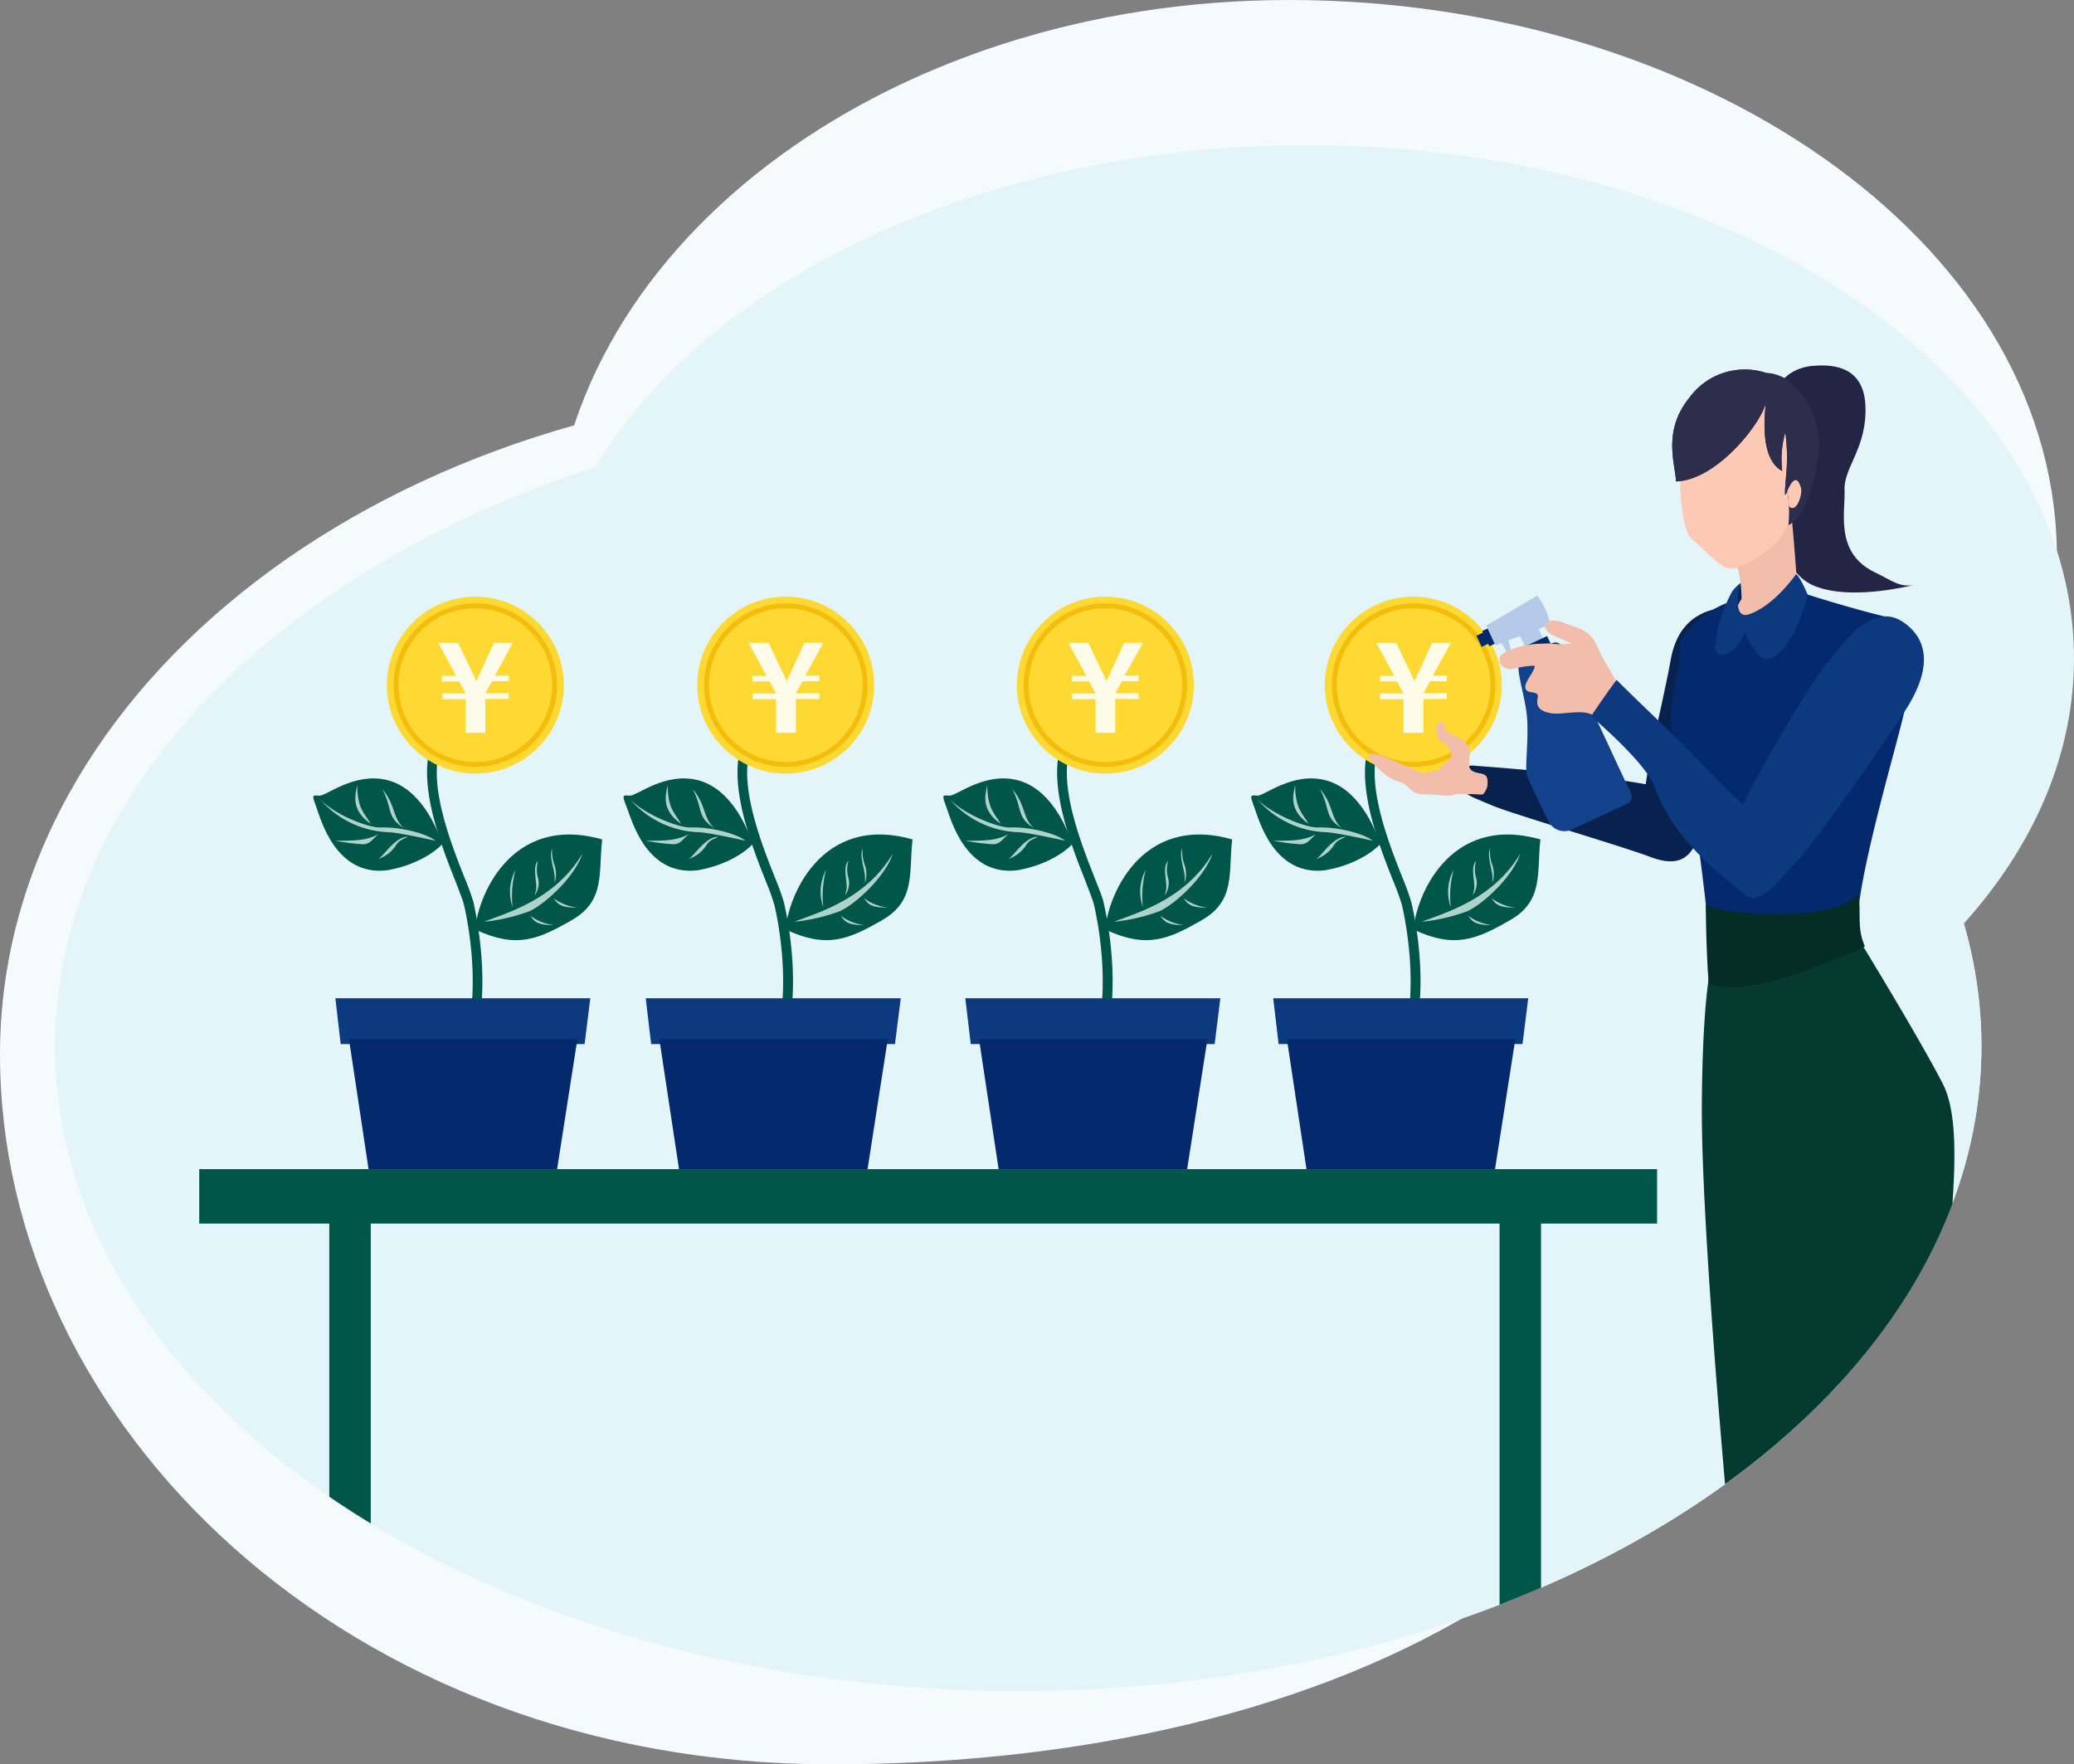 <svg xmlns="http://www.w3.org/2000/svg" xmlns:xlink="http://www.w3.org/1999/xlink" viewBox="0 0 265.55 225.87"><rect x="0" y="0" width="265.55" height="225.87" fill="#808080" stroke="none"/><defs><style>.cls-1{fill:none;}.cls-2{fill:#f5fbfc;}.cls-3{fill:#e3f5f9;}.cls-4{clip-path:url(#clip-path);}.cls-5{fill:#07224f;}.cls-6{fill:#f2bdaa;}.cls-7{fill:#005648;}.cls-8{fill:#fed933;}.cls-9{fill:#f4bd0b;}.cls-10{fill:#fffbe9;}.cls-11{fill:#012a6a;}.cls-12{fill:#b5cae8;}.cls-13{fill:#04296d;}.cls-14{fill:#13418c;}.cls-15{fill:#aed3ca;}.cls-16{fill:#0d397f;}.cls-17{fill:#053a30;}.cls-18{fill:#032d25;}.cls-19{fill:#242447;}.cls-20{fill:#fcc9b4;}.cls-21{fill:#2d2d4c;}</style><clipPath id="clip-path"><path class="cls-1" d="M277.54,80.07c0-36.29-44-65.72-98.19-65.72-41.81,0-77.49,17.5-91.66,42.14C40.62,68.11,7.06,98.4,7.06,133.94c0,45.58,55.21,82.53,123.32,82.53S253.7,179.52,253.7,133.94a57,57,0,0,0-.94-10.23C268.17,112.1,277.54,96.82,277.54,80.07Z"/></clipPath></defs><g id="レイヤー_2" data-name="レイヤー 2"><g id="ぶんぶんぶんかつう"><path class="cls-2" d="M229,132.75c1.34,67.47-60.67,93.12-122.62,93.12S0,182.31,0,135,50.22,49.21,112.18,49.21,228.08,85.4,229,132.75Z"/><ellipse class="cls-3" cx="130.38" cy="133.94" rx="123.32" ry="82.53"/><path class="cls-2" d="M263.35,70.28c1.13,56.77-51,78.35-103.17,78.35S70.66,112,70.66,72.14,112.92,0,165.05,0,262.56,30.45,263.35,70.28Z"/><ellipse class="cls-3" cx="130.38" cy="133.94" rx="123.32" ry="82.53"/><ellipse class="cls-3" cx="167.35" cy="84.29" rx="98.2" ry="65.72"/><g class="cls-4"><path class="cls-5" d="M222.59,89.77c.12,3.73-4.05,14.48-5.11,17.36s-2.71,3.89-6.24,2.55-17.6-5.47-20.2-6.57-3.32-1.34-3.37-1.82a21.41,21.41,0,0,1,0-2.31c.05-1.1.57-1,1.3-.94s14.76,1.06,21.74,2.36c.61-4.34,2.31-11,3.22-16s4.08-6.13,6.15-6.53c1.9-.57,2.88,1.13,3,3.65A79.94,79.94,0,0,1,222.59,89.77Z"/><path class="cls-6" d="M184.37,94.79c-.45-.23-.34-1.06-.44-1.61s.72-.88.79-.73a8.3,8.3,0,0,1,.38,1c.16.53,1.51.66,2.57,1.66s0,2.75.62,3.41,1.76.31,2.07,1a2.2,2.2,0,0,1-.48,2.15c-.35.11-3.54-.39-4-.35s-1-.11-2.91-.23-1.09-.65-2.19-1.7.65-1.1-.62-2.23.82-.73.26-1.59-.17-1.54,1-1.29c.32.17,2.5.62,2.63,1s0,1.85.61,2,1.24-.09,1.2-.61a2.3,2.3,0,0,0-.66-1.35C184.92,95.12,184.63,95.1,184.37,94.79Z"/><circle class="cls-1" cx="181.15" cy="89.18" r="9.19"/><path class="cls-7" d="M180.69,134.17l-1.19-.38c2.38-7.51.24-16.89,0-17.94a29.84,29.84,0,0,0-1.09-3c-2.15-5.42-6.15-15.53-1.45-20.23l.88.89c-4.11,4.11-.31,13.72,1.74,18.88a30.73,30.73,0,0,1,1.13,3.13C181.13,117.32,183.13,126.5,180.69,134.17Z"/><path class="cls-7" d="M181,119c.2-3.82,4.35-14.91,16.23-11.54-.48,4.3.44,7.85-3.86,10.32S186.26,121.48,181,119Z"/><path class="cls-7" d="M176.72,108.06c-.76-2.33-2.9-7.17-7.09-8.2s-7.78,2.06-8.65,2-1-.16-.43,1.35,2.46,9.06,9.19,8.19C174.58,110.52,176.72,108.06,176.72,108.06Z"/><circle class="cls-8" cx="180.95" cy="87.71" r="11.33"/><circle class="cls-8" cx="180.95" cy="87.71" r="10.16"/><path class="cls-9" d="M181,98.18a10.47,10.47,0,1,1,10.47-10.47A10.49,10.49,0,0,1,181,98.18Zm0-20.31a9.84,9.84,0,1,0,9.84,9.84A9.85,9.85,0,0,0,181,77.87Z"/><path class="cls-10" d="M183.45,86.49h1.8v.72h-2.14l-.86,1.53v0h3v.74h-3v4.33H179.7V89.51h-3v-.74h3v0l-.82-1.53h-2.18v-.72h1.82l-2.31-4.23h2.56l1.82,3.8c.18.37.35.72.52,1.11.18-.39.34-.75.51-1.11l1.74-3.8h2.42Z"/><path class="cls-6" d="M184.37,94.79c-.45-.23-.34-1.06-.44-1.61s.72-.88.79-.73a8.3,8.3,0,0,1,.38,1c.16.53,1.51.66,2.57,1.66s0,2.75.62,3.41,1.76.31,2.07,1a2.2,2.2,0,0,1-.48,2.15c-.35.11-3.38-.18-3.79.06s-.67.13-2.54,0-2.13.13-3.23-.93-1.71-.55-3-1.69a7.59,7.59,0,0,1-1.89-2c-.57-.85.18-.67,1.31-.43.33.17,6.1,2.51,6.22,2.84s.76-.35,1.95-1.67c.42-.47.92-.69.88-1.21a2.3,2.3,0,0,0-.66-1.35C184.92,95.12,184.63,95.1,184.37,94.79Z"/><rect class="cls-11" x="189.31" y="81.01" width="1.38" height="1.57" transform="translate(-16.77 87.97) rotate(-25)"/><rect class="cls-11" x="190.19" y="80.51" width="0.78" height="2.16" transform="translate(-16.62 88.19) rotate(-25)"/><path class="cls-12" d="M198.39,80l-6.9,2.61-1.18-2.53,6.51-3.81a7.7,7.7,0,0,1,1.07,1.8C198.58,79.58,198.39,80,198.39,80Z"/><rect class="cls-12" x="194.95" y="80.58" width="2.56" height="2.56" transform="translate(-16.21 90.6) rotate(-25)"/><rect class="cls-13" x="194.59" y="82.19" width="3.99" height="1.46" transform="translate(-16.62 90.86) rotate(-25)"/><path class="cls-14" d="M208.25,102.93l-7,3.26a2.26,2.26,0,0,1-3-1.09s-2.2-4.37-2.75-5.9c-.29-.79.27-4.73,0-7.57s-1.82-6.94-.7-7.47l3.8-1.77c1.12-.52,1.49.42,2,1.55l7.67,16.45C208.89,101.52,209.37,102.41,208.25,102.93Z"/><path class="cls-12" d="M193.8,85.51l-.2.1s-.51-1.57-.78-2.26a6.4,6.4,0,0,0-1-1.54l1.06-.5A14.19,14.19,0,0,1,193.8,85.51Z"/><path class="cls-13" d="M230.9,75.94c-1.79,2.33-4.94,6-7.7,4.83-1.08-.45-.17-2.13-.21-4.13a12.26,12.26,0,0,0-7.9,5.53c.27,5-2.51,8.82-.28,13.47S219,121.38,219,121.38s-.7,1.56,1.25,2.11S237.85,120,237.85,120c-.75-5.14,4.44-22.49,5.84-28.33s3.74-11.3-1.56-12.55S230.9,75.94,230.9,75.94Z"/><path class="cls-6" d="M198.47,82.38c-2.64-.12-2.4,1.29-2,2.34S195.24,87,195.3,88s1.82.29,1.59,1.29.06,1.7,1.58,2,4.11-.59,5.52.29,5,.23,3.69-2.76-2.05-3.52-3.05-5.81-1.93-2.35-4.4-3.28-3,.7-1.64,1.46c1.7.82,2.64,1.18,2.64,1.18A9.81,9.81,0,0,1,198.47,82.38Z"/><path class="cls-6" d="M196.35,82.46a11.91,11.91,0,0,0-3.34.88c-.75.37-1,.66-1,1a1,1,0,0,0,.44,1,1.5,1.5,0,0,0,1.36.27,12.45,12.45,0,0,1,2.57-.39,3.65,3.65,0,0,0,1.49.45A2.15,2.15,0,0,0,200,84C200.06,83.28,199.7,82.15,196.35,82.46Z"/><path class="cls-15" d="M182.08,118c2.52-1.05,9-2.67,12.57-8.72-.93,2.92-4.7,6.41-6.75,7.36A23.56,23.56,0,0,1,182.08,118Z"/><path class="cls-15" d="M190.79,108.62c-.47,1,.36,2.83.31,3.84V113a3.72,3.72,0,0,0,0-2.19A4.83,4.83,0,0,1,190.79,108.62Z"/><path class="cls-15" d="M189,110.22c-.84.85,0,2.87-.3,3.85l-.13.53a2.68,2.68,0,0,0,.45-2.14A3.83,3.83,0,0,1,189,110.22Z"/><path class="cls-15" d="M186.12,111.36a5.88,5.88,0,0,0-.37,4.77A12.84,12.84,0,0,1,186.12,111.36Z"/><path class="cls-15" d="M187.92,117.18c.47.47.56,1.3,3.07,1.24A6.17,6.17,0,0,1,187.92,117.18Z"/><path class="cls-15" d="M190.91,114.94c.47.47.55,1.3,3.06,1.24A6.14,6.14,0,0,1,190.91,114.94Z"/><path class="cls-15" d="M161,102.34a12.2,12.2,0,0,0,8.85,4.2c1.44.08,5.92,1.09,5.92,1.09-1.12-.91-4.44-1.78-7-1.7C167.28,106,163,104.33,161,102.34Z"/><path class="cls-15" d="M165.82,100.47c-.08.85-1.09,3.08,1.74,5C166.71,104.06,165.86,103.55,165.82,100.47Z"/><path class="cls-15" d="M169,101c1.36,2.55.51,3.59,2.76,5C170.32,104.71,170.79,103.09,169,101Z"/><path class="cls-15" d="M163,107.63c2.37,0,4,0,5.54-.85-.85.69-1.08,1.28-2,1.3A28.35,28.35,0,0,1,163,107.63Z"/><path class="cls-15" d="M168.42,110c.66-.14,2.1-2.86,3.89-2.88-.81.43-1.1.39-1.62,1.24A4.43,4.43,0,0,1,168.42,110Z"/><polygon class="cls-16" points="194.94 133.66 163.71 133.66 163.02 127.8 195.67 127.8 194.94 133.66"/><polygon class="cls-13" points="191.42 149.67 167.28 149.67 164.77 133.01 194.02 133.01 191.42 149.67"/><circle class="cls-1" cx="141.73" cy="89.18" r="9.19"/><path class="cls-7" d="M141.27,134.17l-1.19-.38c2.38-7.51.24-16.89,0-17.94-.14-.58-.56-1.63-1.08-3-2.16-5.42-6.16-15.53-1.46-20.23l.89.89c-4.12,4.11-.31,13.72,1.73,18.88.54,1.38,1,2.46,1.14,3.13C141.71,117.32,143.71,126.5,141.27,134.17Z"/><path class="cls-7" d="M141.53,119c.2-3.82,4.35-14.91,16.23-11.54-.48,4.3.44,7.85-3.86,10.32S146.84,121.48,141.53,119Z"/><path class="cls-7" d="M137.3,108.06c-.76-2.33-2.9-7.17-7.09-8.2s-7.78,2.06-8.65,2-1-.16-.43,1.35,2.46,9.06,9.19,8.19C135.16,110.52,137.3,108.06,137.3,108.06Z"/><circle class="cls-8" cx="141.53" cy="87.71" r="11.33"/><circle class="cls-8" cx="141.53" cy="87.71" r="10.16"/><path class="cls-9" d="M141.53,98.18A10.47,10.47,0,1,1,152,87.71,10.49,10.49,0,0,1,141.53,98.18Zm0-20.31a9.84,9.84,0,1,0,9.84,9.84A9.85,9.85,0,0,0,141.53,77.87Z"/><path class="cls-10" d="M144,86.49h1.79v.72h-2.14l-.86,1.53v0h3v.74h-3v4.33h-2.52V89.51h-3v-.74h3v0l-.82-1.53h-2.18v-.72h1.82l-2.31-4.23h2.56l1.82,3.8c.18.37.35.72.52,1.11.18-.39.35-.75.51-1.11l1.74-3.8h2.42Z"/><path class="cls-15" d="M142.66,118c2.52-1.05,9-2.67,12.58-8.72-.94,2.92-4.71,6.41-6.76,7.36A23.47,23.47,0,0,1,142.66,118Z"/><path class="cls-15" d="M151.37,108.62c-.47,1,.36,2.83.32,3.84l0,.54a3.72,3.72,0,0,0,0-2.19A5,5,0,0,1,151.37,108.62Z"/><path class="cls-15" d="M149.56,110.22c-.84.85,0,2.87-.29,3.85l-.13.53a2.71,2.71,0,0,0,.44-2.14A3.83,3.83,0,0,1,149.56,110.22Z"/><path class="cls-15" d="M146.7,111.36a5.88,5.88,0,0,0-.37,4.77A12.84,12.84,0,0,1,146.7,111.36Z"/><path class="cls-15" d="M148.5,117.18c.47.47.56,1.3,3.07,1.24A6.17,6.17,0,0,1,148.5,117.18Z"/><path class="cls-15" d="M151.49,114.94c.47.47.56,1.3,3.06,1.24A6.18,6.18,0,0,1,151.49,114.94Z"/><path class="cls-15" d="M121.62,102.34a12.15,12.15,0,0,0,8.84,4.2c1.44.08,5.92,1.09,5.92,1.09-1.12-.91-4.44-1.78-7-1.7C127.86,106,123.58,104.33,121.62,102.34Z"/><path class="cls-15" d="M126.4,100.47c-.08.85-1.09,3.08,1.74,5C127.29,104.06,126.44,103.55,126.4,100.47Z"/><path class="cls-15" d="M129.6,101c1.36,2.55.51,3.59,2.76,5C130.9,104.71,131.37,103.09,129.6,101Z"/><path class="cls-15" d="M123.6,107.63c2.38,0,4,0,5.54-.85-.85.69-1.07,1.28-2,1.3A28.35,28.35,0,0,1,123.6,107.63Z"/><path class="cls-15" d="M129,110c.67-.14,2.11-2.86,3.89-2.88-.81.43-1.1.39-1.62,1.24A4.43,4.43,0,0,1,129,110Z"/><polygon class="cls-16" points="155.52 133.66 124.29 133.66 123.6 127.8 156.25 127.8 155.52 133.66"/><polygon class="cls-13" points="152 149.67 127.86 149.67 125.35 133.01 154.6 133.01 152 149.67"/><circle class="cls-1" cx="100.81" cy="89.18" r="9.19"/><path class="cls-7" d="M100.35,134.17l-1.2-.38c2.39-7.51.25-16.89,0-17.94a29.09,29.09,0,0,0-1.08-3c-2.15-5.42-6.15-15.53-1.45-20.23l.88.89c-4.12,4.11-.31,13.72,1.74,18.88a30.73,30.73,0,0,1,1.13,3.13C100.79,117.32,102.78,126.5,100.35,134.17Z"/><path class="cls-7" d="M100.6,119c.21-3.82,4.36-14.91,16.24-11.54-.49,4.3.43,7.85-3.87,10.32S105.92,121.48,100.6,119Z"/><path class="cls-7" d="M96.37,108.06c-.75-2.33-2.89-7.17-7.08-8.2s-7.79,2.06-8.65,2-1.06-.16-.44,1.35,2.46,9.06,9.2,8.19C94.24,110.52,96.37,108.06,96.37,108.06Z"/><circle class="cls-8" cx="100.6" cy="87.71" r="11.33"/><circle class="cls-8" cx="100.6" cy="87.71" r="10.16"/><path class="cls-9" d="M100.6,98.18a10.47,10.47,0,1,1,10.48-10.47A10.49,10.49,0,0,1,100.6,98.18Zm0-20.31a9.84,9.84,0,1,0,9.85,9.84A9.85,9.85,0,0,0,100.6,77.87Z"/><path class="cls-10" d="M103.11,86.49h1.79v.72h-2.14l-.86,1.53v0h3v.74h-3v4.33H99.36V89.51h-3v-.74h3v0l-.82-1.53H96.33v-.72h1.82l-2.31-4.23H98.4l1.82,3.8c.18.37.35.72.51,1.11l.52-1.11,1.74-3.8h2.42Z"/><path class="cls-15" d="M101.74,118c2.51-1.05,9-2.67,12.57-8.72-.93,2.92-4.7,6.41-6.75,7.36A23.56,23.56,0,0,1,101.74,118Z"/><path class="cls-15" d="M110.45,108.62c-.48,1,.36,2.83.31,3.84l0,.54a3.56,3.56,0,0,0,0-2.19A5,5,0,0,1,110.45,108.62Z"/><path class="cls-15" d="M108.63,110.22c-.84.85,0,2.87-.29,3.85l-.13.53a2.63,2.63,0,0,0,.44-2.14A3.83,3.83,0,0,1,108.63,110.22Z"/><path class="cls-15" d="M105.77,111.36a5.93,5.93,0,0,0-.36,4.77A13,13,0,0,1,105.77,111.36Z"/><path class="cls-15" d="M107.58,117.18c.47.47.56,1.3,3.06,1.24A6.18,6.18,0,0,1,107.58,117.18Z"/><path class="cls-15" d="M110.56,114.94c.47.47.56,1.3,3.07,1.24A6.17,6.17,0,0,1,110.56,114.94Z"/><path class="cls-15" d="M80.69,102.34a12.15,12.15,0,0,0,8.84,4.2c1.44.08,5.92,1.09,5.92,1.09-1.11-.91-4.44-1.78-7-1.7C86.94,106,82.66,104.33,80.69,102.34Z"/><path class="cls-15" d="M85.48,100.47c-.08.85-1.1,3.08,1.74,5C86.37,104.06,85.52,103.55,85.48,100.47Z"/><path class="cls-15" d="M88.68,101c1.36,2.55.51,3.59,2.76,5C90,104.71,90.45,103.09,88.68,101Z"/><path class="cls-15" d="M82.68,107.63c2.37,0,3.95,0,5.53-.85-.84.69-1.07,1.28-2,1.3A28.35,28.35,0,0,1,82.68,107.63Z"/><path class="cls-15" d="M88.07,110c.67-.14,2.11-2.86,3.9-2.88-.82.43-1.1.39-1.63,1.24A4.35,4.35,0,0,1,88.07,110Z"/><polygon class="cls-16" points="114.59 133.66 83.37 133.66 82.68 127.8 115.33 127.8 114.59 133.66"/><polygon class="cls-13" points="111.08 149.67 86.94 149.67 84.42 133.01 113.67 133.01 111.08 149.67"/><circle class="cls-1" cx="61.06" cy="89.18" r="9.19"/><path class="cls-7" d="M60.6,134.17l-1.19-.38c2.39-7.51.24-16.89,0-17.94-.14-.58-.56-1.63-1.08-3-2.15-5.42-6.16-15.53-1.46-20.23l.89.89c-4.12,4.11-.31,13.72,1.73,18.88a31.4,31.4,0,0,1,1.14,3.13C61,117.32,63,126.5,60.6,134.17Z"/><path class="cls-7" d="M60.86,119c.2-3.82,4.35-14.91,16.24-11.54-.49,4.3.43,7.85-3.87,10.32S66.17,121.48,60.86,119Z"/><path class="cls-7" d="M56.63,108.06c-.76-2.33-2.89-7.17-7.08-8.2s-7.79,2.06-8.66,2-1-.16-.43,1.35,2.46,9.06,9.19,8.19C54.49,110.52,56.63,108.06,56.63,108.06Z"/><circle class="cls-8" cx="60.86" cy="87.71" r="11.33"/><circle class="cls-8" cx="60.86" cy="87.71" r="10.16"/><path class="cls-9" d="M60.86,98.18A10.47,10.47,0,1,1,71.33,87.71,10.48,10.48,0,0,1,60.86,98.18Zm0-20.31a9.84,9.84,0,1,0,9.84,9.84A9.85,9.85,0,0,0,60.86,77.87Z"/><path class="cls-10" d="M63.37,86.49h1.79v.72H63l-.86,1.53v0h3v.74h-3v4.33H59.61V89.51h-3v-.74h3v0l-.82-1.53H56.58v-.72H58.4l-2.3-4.23h2.55l1.83,3.8c.18.37.34.72.51,1.11.18-.39.35-.75.51-1.11l1.74-3.8h2.42Z"/><path class="cls-15" d="M62,118c2.51-1.05,9-2.67,12.57-8.72-.94,2.92-4.71,6.41-6.75,7.36A23.56,23.56,0,0,1,62,118Z"/><path class="cls-15" d="M70.7,108.62c-.47,1,.36,2.83.32,3.84l0,.54a3.72,3.72,0,0,0,0-2.19A5.13,5.13,0,0,1,70.7,108.62Z"/><path class="cls-15" d="M68.89,110.22c-.84.85,0,2.87-.29,3.85l-.13.53a2.67,2.67,0,0,0,.44-2.14A3.83,3.83,0,0,1,68.89,110.22Z"/><path class="cls-15" d="M66,111.36a6,6,0,0,0-.37,4.77A13.06,13.06,0,0,1,66,111.36Z"/><path class="cls-15" d="M67.84,117.18c.46.47.55,1.3,3.06,1.24A6.11,6.11,0,0,1,67.84,117.18Z"/><path class="cls-15" d="M70.82,114.94c.47.47.56,1.3,3.07,1.24A6.17,6.17,0,0,1,70.82,114.94Z"/><path class="cls-15" d="M41,102.34a12.15,12.15,0,0,0,8.84,4.2c1.44.08,5.92,1.09,5.92,1.09-1.12-.91-4.44-1.78-7-1.7C47.19,106,42.91,104.33,41,102.34Z"/><path class="cls-15" d="M45.73,100.47c-.08.85-1.09,3.08,1.75,5C46.63,104.06,45.77,103.55,45.73,100.47Z"/><path class="cls-15" d="M48.94,101c1.36,2.55.5,3.59,2.76,5C50.23,104.71,50.7,103.09,48.94,101Z"/><path class="cls-15" d="M42.93,107.63c2.38,0,4,0,5.54-.85-.84.69-1.07,1.28-2,1.3A28.63,28.63,0,0,1,42.93,107.63Z"/><path class="cls-15" d="M48.33,110c.67-.14,2.11-2.86,3.89-2.88-.81.43-1.09.39-1.62,1.24A4.39,4.39,0,0,1,48.33,110Z"/><polygon class="cls-16" points="74.85 133.66 43.62 133.66 42.94 127.8 75.58 127.8 74.85 133.66"/><polygon class="cls-13" points="71.33 149.67 47.19 149.67 44.68 133.01 73.93 133.01 71.33 149.67"/><rect class="cls-7" x="25.51" y="149.67" width="186.66" height="6.97"/><path class="cls-16" d="M237.68,80.56c2.35-1.7,4.35-2.55,6.85-.24S247,86.18,244,90.87,232.16,108.18,230,110.33s-4.64,6-6.75,4.1-9-6.57-11.52-14c-1.5-3.29-8.11-8.8-8-8.76,2-3,3.25-4.63,3.25-4.63,4.38,4.34,6.08,5.8,10.7,10.51s4.79,4.74,5.48,5.55c1.58-3.69,8.07-14.51,9.65-16.7A59.73,59.73,0,0,1,237.68,80.56Z"/><path class="cls-17" d="M219.31,122.78s-1.3,3.16-1.41,18.56,3.23,51.52,3.23,51.52c15.37,0,24.3-.43,24.3-.43,4.16-32.34,6.54-47.48,3.29-53.75S237.85,120,237.85,120A138.09,138.09,0,0,0,219.31,122.78Z"/><path class="cls-18" d="M218.4,115.79c2,1.31,15.34,2.52,19.56-1.19.38,2.23-.27,4.07.81,6.56-4.92,2.33-16.49,7-20,4.6C218.44,121.81,218.4,115.79,218.4,115.79Z"/><path class="cls-5" d="M226.07,73.32c-.18,0-3.22,1.31-3.22,1.31-.44,1.07-1.2,2.64-1.2,2.64s-.34,1.78,0,1.85c1,.16,1.1-.16,1.1-.16C224.57,77.25,226.07,73.32,226.07,73.32Z"/><path class="cls-19" d="M231.84,46.86c2.15-.2,6.73-.4,7,5s-2.79,8-2.67,10.83-1.26,8,3.73,10.5c2.43,1.18,3.28,2,5.11,1.71-2.92.69-9.13,1.74-12.94,0s-4.74-7.3-5.23-11.64S224.17,47.92,231.84,46.86Z"/><path class="cls-6" d="M221.62,70.91c.45,1.06,1.25,1.51,1.37,5.73-2.13,3.48-.34,4-.34,4a67.89,67.89,0,0,1,7.51-3.9c-3.17-1,0-.21-.16-3.13s-.8-9.62-.8-9.62C227.26,61.67,219.06,62.76,221.62,70.91Z"/><path class="cls-20" d="M215.4,54.57c-.36,2.15-.76,11.44.95,14.15,3.08,2.84,4.09,4.06,5.31,4.06s4.45-1.81,6-3.53S231.8,59,231.19,55.5,220.64,44.88,215.4,54.57Z"/><path class="cls-19" d="M226.12,51.41c-.36,2.43-6.16,10.05-11.52,10.22-.12-2.28-1.74-6.45,1.67-10.67a8.78,8.78,0,0,1,9.92-3.2c3.73.12,7.61,5,8.26,10.46.59,5-3.54,7.79-5.45,9a13.72,13.72,0,0,0-.18-4.32c-.28.6-.39,1-.1-2.33a24.18,24.18,0,0,0-.13-5.23,12.41,12.41,0,0,0-.4,4.95C226.53,59.44,225.47,56.84,226.12,51.41Z"/><path class="cls-21" d="M226.12,51.41c-.36,2.43-6.16,10.05-11.52,10.22-.12-2.28-1.74-6.45,1.67-10.67a8.78,8.78,0,0,1,9.92-3.2c3.73.12,7.41,5.58,6.64,10.57S230.91,66,229,67.22a17,17,0,0,0-.13-4.47c-.34.92-.44,1.15-.15-2.18a24.18,24.18,0,0,0-.13-5.23,12.41,12.41,0,0,0-.4,4.95C226.53,59.44,225.47,56.84,226.12,51.41Z"/><path class="cls-20" d="M228.82,62.9c.27-.62,1.2-2.71,1.8-.31.1,1.16-.75,3.16-1.58,2.19A8.51,8.51,0,0,0,228.82,62.9Z"/><path class="cls-16" d="M222.85,74.63c-.39,1.45-.86,4.68,1.11,4,3.27-1.12,6-5.13,6-5.13.54.32,1.49,2.63,1.49,2.63-1.92,7.18-4.87,9.24-6.14,7.8a7.06,7.06,0,0,1-1.87-3.05c-1.47,3.46-3.69,3.5-3.85,2.06a17.82,17.82,0,0,1,2.23-7.28A6.25,6.25,0,0,1,222.85,74.63Z"/><rect class="cls-7" x="42.16" y="153.15" width="5.31" height="64.91"/><rect class="cls-7" x="192" y="153.15" width="5.31" height="64.91"/></g></g></g></svg>